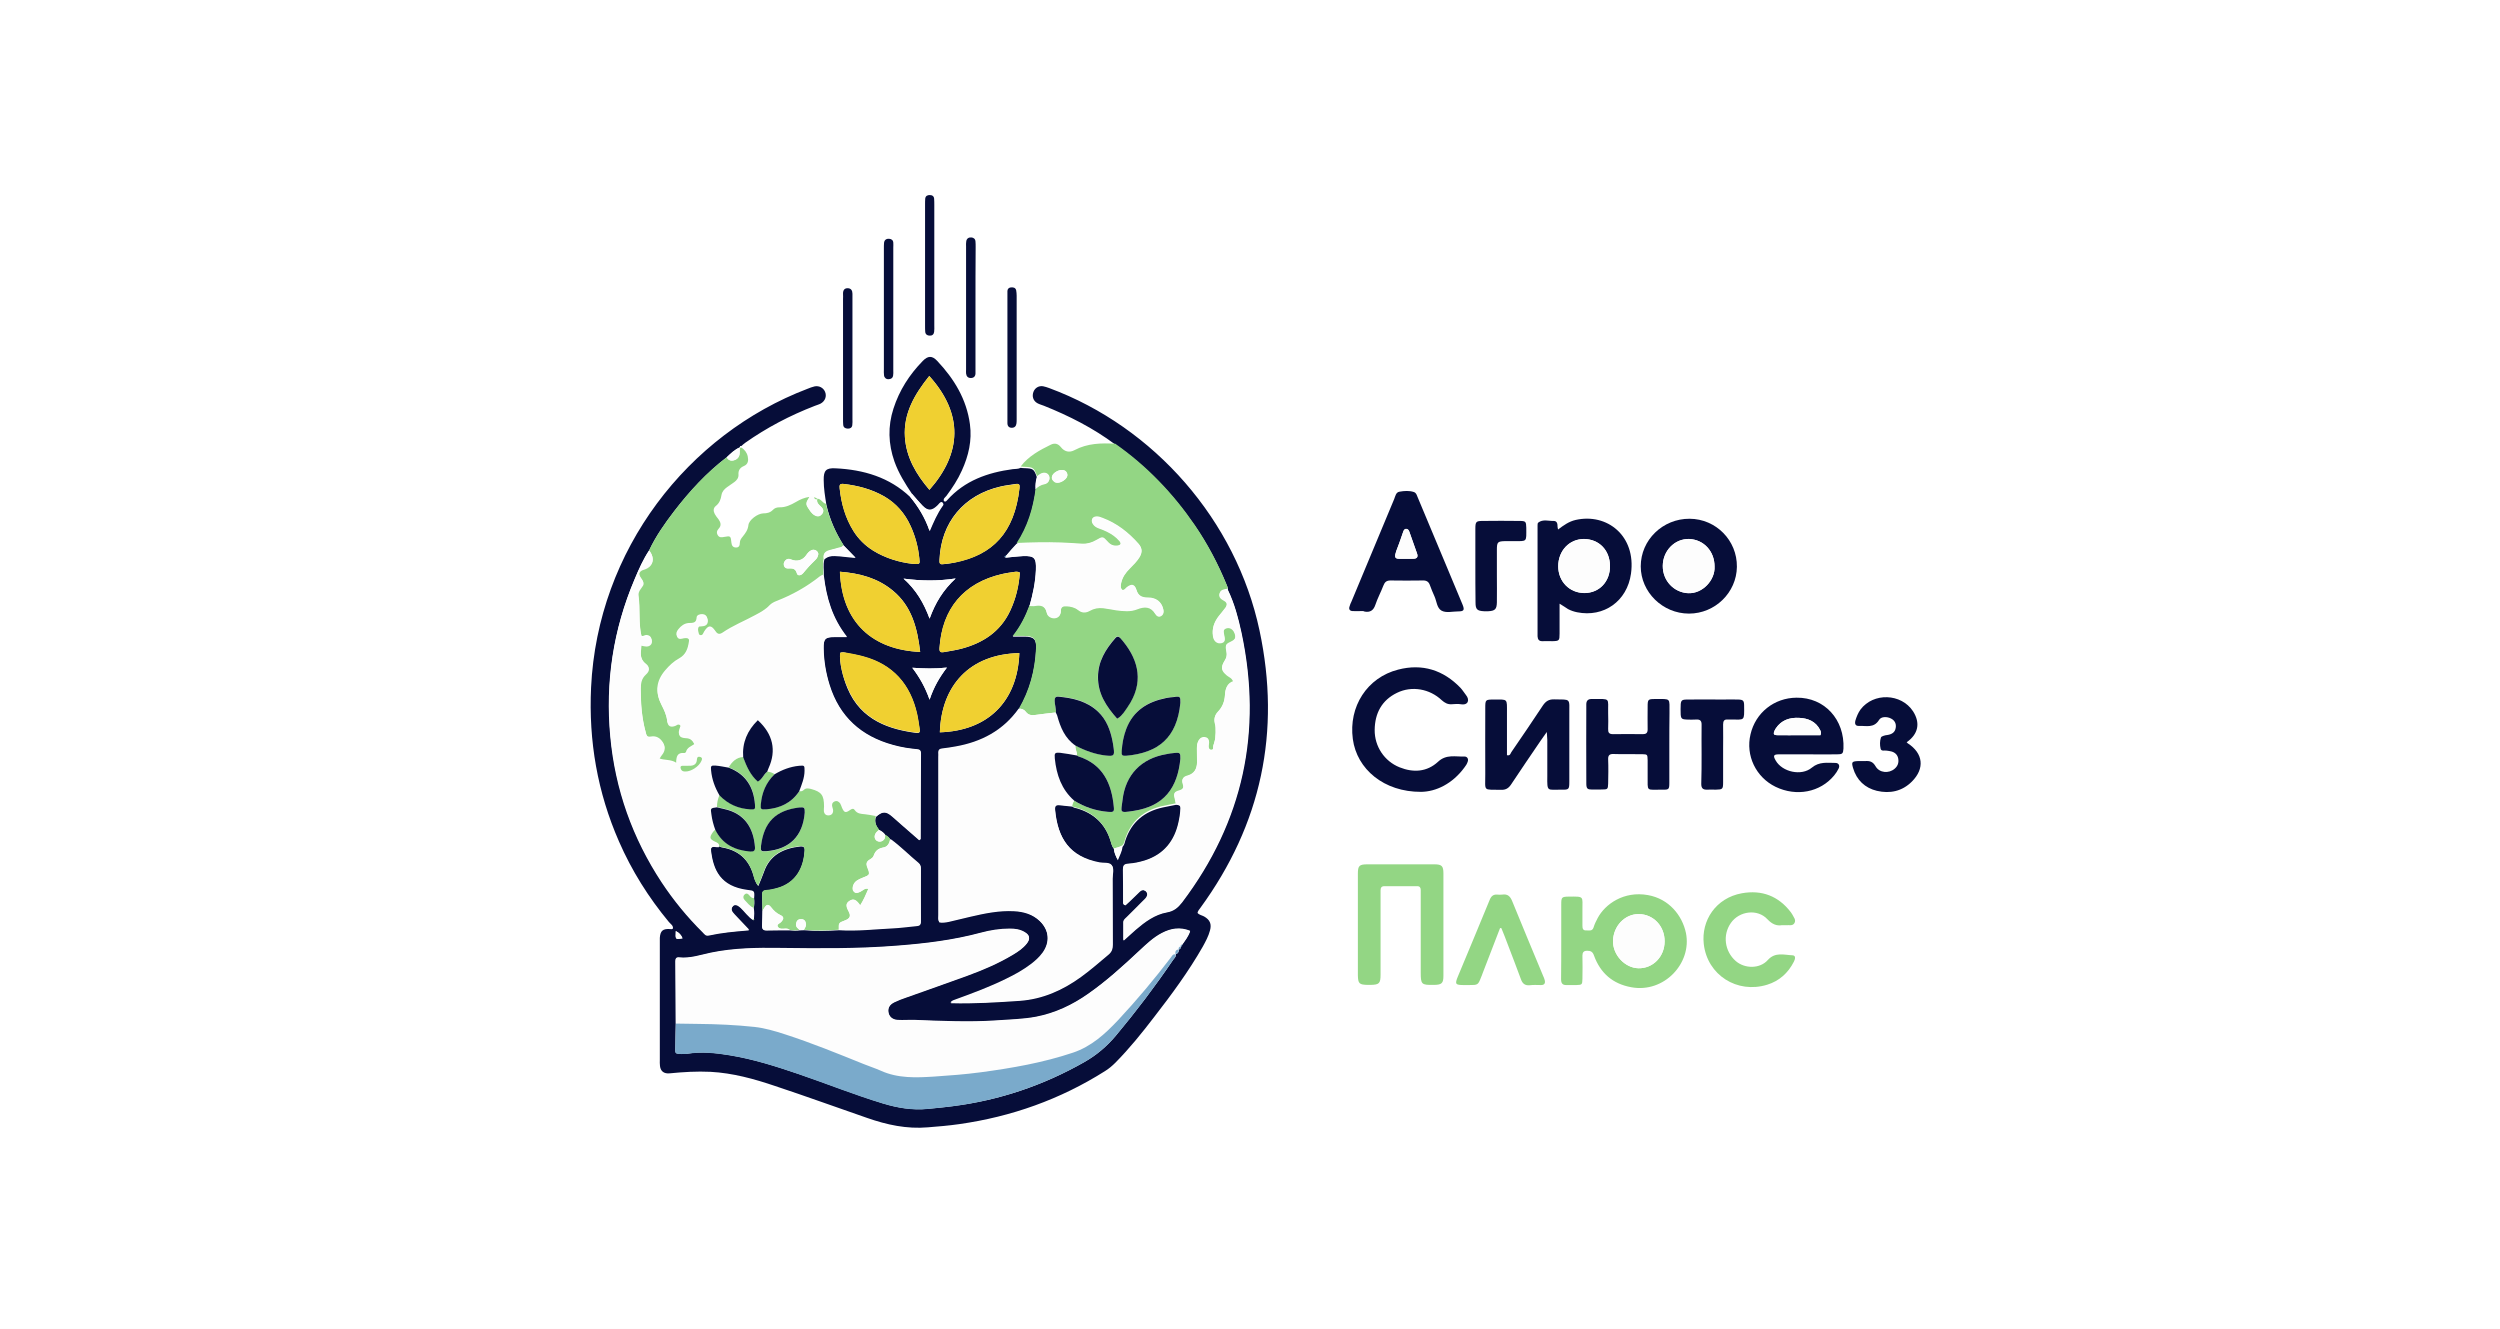 <svg width="301" height="160" viewBox="0 0 301 160" fill="none" xmlns="http://www.w3.org/2000/svg">
<rect x="0" y="0" width="301" height="160" fill="#808080" stroke="none"/>
<g clip-path="url(#clip0)">
<rect width="301" height="160" fill="white"/>
<rect y="1" width="301" height="160" fill="white"/>
<path d="M134.265 53.51C131.634 51.546 128.72 50.068 125.685 48.853C125.422 48.752 125.118 48.671 124.875 48.529C124.389 48.245 124.228 47.699 124.43 47.172C124.612 46.707 125.057 46.423 125.583 46.504C125.826 46.545 126.089 46.646 126.332 46.727C139.001 51.424 148.836 62.681 151.649 75.922C154.239 88.09 151.871 99.246 144.525 109.308C144.404 109.491 144.222 109.653 144.181 109.916C144.384 110.159 144.707 110.199 144.971 110.341C145.679 110.746 145.901 111.252 145.679 112.042C145.497 112.73 145.153 113.358 144.809 113.985C143.109 116.961 141.065 119.735 138.96 122.448C137.503 124.351 136.006 126.214 134.306 127.935C133.921 128.32 133.496 128.684 133.031 128.967C127.648 132.369 121.779 134.454 115.485 135.345C114.23 135.527 112.976 135.629 111.721 135.73C109.171 135.952 106.763 135.426 104.395 134.596C100.692 133.32 97.029 131.984 93.305 130.749C90.796 129.899 88.226 129.19 85.555 129.048C83.915 128.967 82.256 129.069 80.617 129.231C79.969 129.291 79.544 129.008 79.463 128.36C79.423 128.097 79.443 127.834 79.443 127.591C79.443 122.894 79.443 118.196 79.443 113.499C79.443 113.297 79.443 113.115 79.443 112.912C79.504 112.062 79.807 111.799 80.698 111.859C80.799 111.859 80.88 111.92 81.021 111.799C81.082 111.434 80.738 111.252 80.536 111.009C78.087 108.053 76.063 104.834 74.525 101.311C71.935 95.399 70.862 89.224 71.166 82.765C71.955 66.184 82.823 52.295 97.231 46.808C97.494 46.707 97.778 46.585 98.061 46.525C98.608 46.403 99.134 46.687 99.336 47.172C99.559 47.699 99.356 48.286 98.81 48.59C98.587 48.711 98.324 48.772 98.081 48.873C95.106 50.027 92.314 51.485 89.703 53.327C89.541 53.428 89.42 53.57 89.278 53.692C89.157 53.692 89.076 53.752 89.076 53.874H89.096C88.469 54.137 88.003 54.603 87.517 55.048C85.089 56.911 83.045 59.138 81.183 61.547C80.05 63.025 78.957 64.564 78.168 66.265C77.46 67.338 76.934 68.512 76.428 69.707C73.858 75.76 72.906 82.057 73.513 88.596C74.121 94.974 76.185 100.825 79.706 106.17C81.143 108.336 82.782 110.341 84.624 112.163C84.826 112.366 84.988 112.629 85.352 112.568C86.89 112.244 88.448 112.102 90.209 111.94C89.541 111.232 88.995 110.665 88.448 110.078C88.165 109.774 87.922 109.47 88.246 109.065C88.489 108.782 88.793 108.863 89.238 109.268C89.723 109.733 90.108 110.3 90.674 110.685C90.654 110.746 90.674 110.807 90.755 110.786C90.816 110.766 90.836 110.705 90.776 110.665C90.816 110.219 90.836 109.774 90.755 109.349C90.836 108.964 90.836 108.559 90.796 108.154C90.877 107.203 90.796 107.243 89.987 107.142C86.749 106.717 85.899 104.753 85.615 102.465C85.575 102.08 85.656 101.837 86.121 101.898C86.283 101.918 86.445 101.898 86.607 101.918C86.688 101.959 86.789 101.999 86.87 102.02C88.853 102.344 90.148 103.417 90.715 105.381C90.836 105.785 90.938 106.251 91.302 106.676C91.545 106.069 91.788 105.543 91.97 105.016C92.678 102.91 94.378 102.141 96.341 101.918C96.766 101.878 96.928 102.02 96.887 102.465C96.766 104.307 95.997 106.332 93.467 106.98C93.103 107.081 92.719 107.162 92.334 107.182C91.929 107.203 91.747 107.344 91.767 107.77C91.788 108.417 91.788 109.065 91.808 109.713C91.788 110.3 91.788 110.867 91.767 111.454C91.747 111.859 91.868 112.042 92.314 112.042C93.245 112.021 94.175 112.021 95.106 112.021C95.511 112.062 95.896 112.082 96.3 112.021C96.483 112.021 96.644 112.001 96.827 112.001C98.223 112.123 99.639 112.082 101.036 112.001C103.201 112.143 105.346 111.88 107.512 111.778C108.443 111.738 109.374 111.596 110.304 111.515C110.689 111.495 110.891 111.394 110.871 110.948C110.851 108.843 110.851 106.757 110.871 104.652C110.871 104.368 110.81 104.166 110.588 103.984C109.434 103.052 108.402 101.979 107.208 101.109C107.067 100.866 106.864 100.704 106.621 100.582C106.439 100.299 106.176 100.116 105.873 99.975C105.468 99.489 105.245 98.963 105.468 98.335C106.277 97.626 106.682 97.626 107.471 98.294C107.856 98.638 108.24 98.983 108.645 99.327C109.333 99.934 110.041 100.542 110.709 101.129C110.81 101.048 110.851 101.028 110.851 101.007C110.851 97.586 110.871 94.144 110.891 90.722C110.891 90.338 110.729 90.216 110.385 90.196C109.414 90.115 108.463 89.953 107.532 89.69C103.687 88.637 101.076 86.288 99.882 82.442C99.437 81.004 99.194 79.546 99.174 78.048C99.154 76.894 99.376 76.671 100.51 76.671C100.975 76.671 101.42 76.671 101.987 76.671C100.206 74.424 99.498 71.934 99.194 69.302C99.215 68.654 99.073 68.006 99.255 67.358C99.619 67.034 100.024 66.933 100.49 66.953C101.279 66.973 102.048 67.115 103.019 67.176C102.452 66.589 102.028 66.143 101.603 65.718C100.631 64.2 99.903 62.56 99.498 60.778C99.336 59.786 99.174 58.794 99.174 57.802C99.154 56.648 99.457 56.324 100.591 56.385C103.97 56.547 107.087 57.458 109.596 59.847C110.588 61.041 111.397 62.357 111.944 63.957C112.429 62.823 112.854 61.831 113.502 60.92C113.583 60.818 113.644 60.697 113.522 60.575C113.34 60.413 113.239 60.575 113.117 60.677C113.016 60.758 112.935 60.859 112.854 60.96C112.207 61.568 111.721 61.588 111.114 60.94C110.669 60.474 110.264 59.968 109.819 59.482C108.989 58.247 108.2 56.992 107.694 55.575C106.945 53.449 106.884 51.323 107.572 49.197C108.281 46.99 109.495 45.107 111.094 43.467C111.721 42.819 112.227 42.799 112.834 43.447C114.878 45.614 116.376 48.063 116.78 51.08C117.043 53.044 116.618 54.866 115.809 56.648C115.323 57.741 114.655 58.753 113.947 59.705C113.805 59.887 113.542 60.029 113.644 60.333C113.866 60.474 113.947 60.312 114.048 60.211C116.153 57.862 118.925 56.891 121.941 56.486C122.265 56.445 122.588 56.486 122.892 56.324C123.013 56.344 123.135 56.364 123.276 56.364C124.41 56.405 124.491 56.445 124.855 57.498C124.713 57.984 124.673 58.47 124.713 58.956C124.41 61.304 123.742 63.511 122.426 65.516C121.981 66.001 121.556 66.467 121.111 66.953C121.01 66.973 120.949 67.014 120.99 67.115C121.01 67.135 121.091 67.135 121.152 67.135C121.819 67.075 122.487 66.993 123.155 66.953C124.572 66.892 124.794 67.176 124.734 68.633C124.673 70.112 124.369 71.549 123.964 72.966C123.479 74.262 122.872 75.477 121.941 76.651C122.528 76.651 122.953 76.651 123.357 76.651C124.511 76.651 124.814 76.995 124.754 78.19C124.632 80.761 123.985 83.17 122.69 85.397C120.828 88.029 118.197 89.406 115.08 89.953C114.534 90.054 113.988 90.115 113.441 90.196C113.138 90.236 112.976 90.378 113.016 90.702C113.036 90.864 113.016 91.026 113.016 91.188C113.016 97.525 113.016 103.882 113.016 110.219C113.016 110.503 112.935 110.807 113.117 111.07C113.502 111.13 113.886 111.07 114.271 110.989C115.121 110.786 115.971 110.584 116.821 110.381C118.561 109.976 120.302 109.612 122.103 109.713C123.256 109.774 124.329 110.078 125.199 110.908C126.352 112.021 126.474 113.459 125.563 114.775C125.179 115.301 124.713 115.747 124.187 116.131C123.256 116.84 122.244 117.407 121.192 117.913C119.209 118.885 117.165 119.654 115.101 120.403C114.878 120.484 114.635 120.525 114.473 120.788C117.286 120.869 120.039 120.687 122.771 120.505C125.543 120.302 127.951 119.229 130.157 117.63C131.311 116.799 132.383 115.848 133.476 114.937C133.86 114.613 133.982 114.269 133.982 113.763C133.962 111.11 133.982 108.458 133.962 105.806C133.962 105.259 134.184 104.591 133.86 104.206C133.557 103.862 132.889 104.004 132.403 103.903C128.821 103.214 127.364 101.007 127.041 97.505C127 97.1 127.121 96.897 127.587 96.958C128.093 97.019 128.619 97.059 129.125 97.12C129.267 97.262 129.469 97.282 129.651 97.323C131.675 97.91 133.051 99.165 133.699 101.19C133.82 101.554 133.881 101.939 134.144 102.242C134.144 102.688 134.346 103.052 134.589 103.579C134.852 102.931 135.095 102.485 135.156 101.959C135.378 101.736 135.419 101.433 135.5 101.169C136.228 98.983 137.766 97.707 139.992 97.221C140.518 97.1 141.065 97.019 141.611 96.897C141.895 96.938 142.178 96.938 142.178 97.363C142.158 97.91 142.077 98.456 141.955 99.003C141.47 101.291 140.174 102.91 137.888 103.639C137.24 103.842 136.572 104.004 135.884 104.024C135.338 104.044 135.257 104.287 135.257 104.753C135.277 106.008 135.257 107.284 135.277 108.539C135.277 108.721 135.196 108.944 135.52 109.005C135.682 108.863 135.844 108.701 136.006 108.559C136.431 108.154 136.835 107.749 137.26 107.344C137.483 107.142 137.726 107.122 137.969 107.304C138.232 107.527 138.232 107.81 138.049 108.094C137.948 108.256 137.786 108.377 137.645 108.519C136.997 109.167 136.35 109.794 135.722 110.442C135.54 110.624 135.297 110.766 135.297 111.07C135.297 111.738 135.297 112.386 135.297 113.256C135.884 112.73 136.309 112.345 136.734 111.961C137.847 111.009 139.041 110.118 140.498 109.855C141.348 109.713 141.854 109.268 142.34 108.64C149.686 98.922 152.013 88.07 149.483 76.185C149.099 74.424 148.633 72.662 147.844 71.023C147.864 70.82 147.784 70.658 147.703 70.476C146.67 67.965 145.416 65.576 143.878 63.329C141.206 59.442 138.049 56.162 134.265 53.51ZM142.158 113.965C142.299 113.945 142.34 113.864 142.32 113.722C142.664 113.196 143.089 112.689 143.291 112.062C142.077 111.576 140.984 111.758 139.891 112.325C138.839 112.872 138.009 113.682 137.159 114.471C135.196 116.314 133.213 118.115 131.007 119.654C129.105 120.99 127.041 121.962 124.754 122.408C123.155 122.711 121.536 122.732 119.917 122.853C116.659 123.076 113.381 122.914 110.122 122.792C109.434 122.772 108.766 122.833 108.078 122.792C107.451 122.752 107.067 122.408 106.965 121.881C106.864 121.355 107.087 120.93 107.674 120.626C108.099 120.403 108.564 120.241 109.03 120.079C111.519 119.188 114.028 118.318 116.517 117.407C118.399 116.718 120.241 115.929 121.961 114.896C122.568 114.532 123.175 114.127 123.62 113.56C124.066 112.993 123.985 112.568 123.357 112.204C122.811 111.88 122.204 111.799 121.577 111.799C120.403 111.799 119.249 111.981 118.116 112.285C114.757 113.196 111.337 113.601 107.876 113.864C103.222 114.228 98.567 114.188 93.912 114.127C91.12 114.086 88.347 114.127 85.595 114.694C84.34 114.957 83.106 115.402 81.77 115.261C81.446 115.22 81.305 115.382 81.325 115.706C81.345 118.196 81.365 120.687 81.365 123.177C81.345 124.027 81.325 124.857 81.325 125.708C81.345 126.902 81.042 126.902 82.539 126.882C82.6 126.882 82.661 126.882 82.742 126.862C84.462 126.578 86.162 126.761 87.862 127.044C90.715 127.51 93.447 128.38 96.179 129.312C99.579 130.466 102.898 131.802 106.338 132.855C108.078 133.381 109.859 133.685 111.701 133.503C112.692 133.401 113.704 133.32 114.696 133.179C120.342 132.47 125.644 130.668 130.582 127.854C132.039 127.024 133.274 125.971 134.346 124.696C136.795 121.76 139.102 118.723 141.247 115.564C141.389 115.362 141.631 115.2 141.55 114.896C141.834 114.795 141.955 114.613 141.935 114.309C142.117 114.289 142.178 114.147 142.158 113.965L142.117 113.924L142.158 113.965ZM122.791 68.937C122.528 68.796 122.325 68.836 122.143 68.856C121.637 68.937 121.111 68.998 120.625 69.119C116.032 70.192 113.441 73.29 113.117 78.007C113.077 78.493 113.259 78.574 113.644 78.514C114.332 78.392 115.04 78.291 115.728 78.109C118.339 77.42 120.443 76.064 121.637 73.513C122.305 72.075 122.669 70.557 122.791 68.937ZM113.158 88.171C118.865 87.989 122.507 84.547 122.73 78.635C116.699 78.757 113.34 82.583 113.158 88.171ZM110.79 78.493C110.446 75.618 109.778 72.987 107.492 71.103C105.65 69.585 103.464 69.018 101.137 68.836C101.36 74.991 105.104 78.23 110.79 78.493ZM101.137 78.615C101.076 79.83 101.441 81.429 102.028 82.846C103.667 86.815 107.249 87.847 110.365 88.252C110.649 88.293 110.79 88.151 110.729 87.868C110.628 87.24 110.547 86.592 110.406 85.964C109.596 82.401 107.532 80.032 103.95 79.06C103.302 78.878 102.635 78.757 101.967 78.635C101.704 78.554 101.42 78.473 101.137 78.615ZM113.563 67.925C114.008 67.905 114.494 67.824 114.959 67.722C119.492 66.811 122.143 64.179 122.75 58.753C122.791 58.369 122.71 58.207 122.305 58.267C121.698 58.369 121.091 58.429 120.484 58.571C116.052 59.583 113.3 62.883 113.117 67.378C113.117 67.702 113.077 68.006 113.563 67.925ZM109.859 67.884C110.77 67.945 110.77 67.945 110.689 67.237C110.547 65.88 110.203 64.564 109.637 63.329C108.949 61.81 107.896 60.616 106.459 59.766C104.942 58.895 103.302 58.47 101.582 58.267C101.076 58.207 101.056 58.429 101.097 58.814C101.299 60.636 101.785 62.357 102.756 63.936C103.363 64.908 104.173 65.698 105.144 66.305C106.662 67.237 108.321 67.702 109.859 67.884ZM111.883 45.269C110.122 47.476 108.766 49.764 108.949 52.619C109.11 55.089 110.304 57.113 111.903 58.976C115.809 54.562 116.011 49.845 111.883 45.269ZM108.787 69.666C110.325 71.043 111.235 72.622 111.923 74.485C112.591 72.602 113.542 71.043 115.06 69.646C112.875 69.99 110.952 69.95 108.787 69.666ZM111.923 84.243C112.409 82.745 113.097 81.571 114.008 80.376C112.531 80.538 111.256 80.498 109.839 80.397C110.729 81.571 111.397 82.745 111.923 84.243ZM81.365 112.102C81.325 113.135 81.325 113.135 82.175 112.973C82.013 112.568 81.75 112.285 81.365 112.102Z" fill="#060D39"/>
<path d="M134.103 102.161C133.84 101.858 133.78 101.473 133.658 101.109C133.011 99.084 131.614 97.829 129.611 97.242C129.429 97.181 129.226 97.181 129.085 97.039C129.105 96.796 129.206 96.594 129.327 96.391C130.582 97.181 131.958 97.626 133.415 97.748C134.063 97.808 134.144 97.748 134.103 97.161C133.84 94.326 132.788 92.018 129.833 91.067C129.773 91.046 129.712 91.006 129.671 90.965C129.712 90.54 129.429 90.176 129.489 89.751C130.643 90.358 131.837 90.803 133.152 90.945C134.103 91.046 134.205 90.965 134.083 90.054C134.043 89.771 134.002 89.467 133.941 89.184C133.678 87.868 133.193 86.633 132.221 85.681C130.886 84.385 129.206 84.021 127.425 83.859C127.081 83.818 127 84.041 126.98 84.345C126.98 84.831 127.182 85.296 127.122 85.782C126.292 85.883 125.462 85.965 124.632 86.086C124.187 86.147 123.803 86.086 123.519 85.701C123.317 85.418 123.013 85.317 122.669 85.317C123.965 83.09 124.612 80.68 124.734 78.109C124.794 76.914 124.491 76.57 123.337 76.57C122.912 76.57 122.508 76.57 121.921 76.57C122.852 75.416 123.459 74.181 123.944 72.885C124.167 72.885 124.41 72.926 124.612 72.885C125.32 72.764 125.847 72.865 126.029 73.715C126.13 74.141 126.555 74.404 127 74.363C127.486 74.303 127.729 73.938 127.729 73.472C127.729 72.946 128.073 72.906 128.437 72.926C128.923 72.946 129.408 73.068 129.793 73.371C130.258 73.736 130.704 73.776 131.209 73.472C131.695 73.209 132.242 73.088 132.808 73.148C133.355 73.209 133.881 73.331 134.427 73.412C135.257 73.513 136.107 73.635 136.916 73.29C137.786 72.946 138.535 72.926 139.102 73.857C139.244 74.1 139.507 74.323 139.83 74.08C140.094 73.898 140.134 73.614 140.053 73.311C139.851 72.46 139.223 71.934 138.211 71.934C137.523 71.934 137.058 71.752 136.835 71.023C136.613 70.314 136.248 70.253 135.682 70.678C135.5 70.8 135.419 71.063 135.135 71.023C134.852 70.76 134.913 70.436 134.994 70.112C135.156 69.423 135.54 68.877 136.026 68.391C136.451 67.966 136.896 67.54 137.22 66.994C137.544 66.447 137.503 65.961 137.098 65.475C135.884 64.098 134.468 62.985 132.727 62.337C132.484 62.236 132.242 62.155 131.978 62.175C131.513 62.215 131.331 62.6 131.574 63.005C131.736 63.268 131.978 63.43 132.262 63.532C132.586 63.653 132.93 63.795 133.253 63.937C133.84 64.22 134.387 64.584 134.791 65.091C135.054 65.415 134.953 65.617 134.549 65.678C134.063 65.738 133.678 65.576 133.355 65.192C132.788 64.564 132.768 64.564 131.999 65.01C131.452 65.334 130.865 65.495 130.238 65.455C129.408 65.415 128.558 65.334 127.729 65.313C125.948 65.252 124.187 65.293 122.406 65.374C123.722 63.37 124.39 61.163 124.693 58.814C124.997 58.531 125.3 58.288 125.766 58.227C126.251 58.146 126.474 57.66 126.312 57.275C126.15 56.931 125.745 56.81 125.32 57.012C125.159 57.093 124.997 57.235 124.855 57.336C124.491 56.283 124.41 56.243 123.277 56.202C123.155 56.202 123.034 56.162 122.892 56.162C123.843 54.907 125.179 54.198 126.535 53.53C127.02 53.307 127.405 53.429 127.729 53.834C128.174 54.401 128.761 54.522 129.368 54.198C130.926 53.368 132.586 53.327 134.285 53.429C138.07 56.081 141.227 59.381 143.837 63.187C145.375 65.435 146.63 67.824 147.662 70.334C147.743 70.516 147.824 70.678 147.804 70.881C147.419 70.942 146.994 70.962 146.853 71.407C146.731 71.832 147.055 72.055 147.379 72.237C147.804 72.46 147.784 72.784 147.561 73.128C147.318 73.472 147.035 73.776 146.772 74.12C146.205 74.829 145.902 75.639 146.063 76.55C146.165 77.157 146.59 77.441 147.075 77.34C147.48 77.258 147.541 77.076 147.379 76.347C147.298 76.003 147.257 75.679 147.682 75.558C148.087 75.436 148.472 75.679 148.654 76.145C148.856 76.651 148.755 76.955 148.33 77.178C147.541 77.562 147.521 77.562 147.682 78.413C147.763 78.838 147.682 79.162 147.46 79.506C146.974 80.296 147.035 80.64 147.723 81.227C147.986 81.45 148.37 81.531 148.492 81.996C147.743 82.259 147.541 82.907 147.5 83.596C147.46 84.406 147.197 85.094 146.63 85.681C146.246 86.086 146.144 86.592 146.306 87.118C146.428 87.544 146.387 88.799 146.246 89.224C146.185 89.386 146.165 89.548 146.104 89.69C146.023 89.892 146.185 90.297 145.8 90.257C145.517 90.216 145.497 89.892 145.537 89.609C145.558 89.548 145.578 89.487 145.578 89.427C145.578 89.123 145.497 88.839 145.153 88.758C144.809 88.677 144.525 88.799 144.323 89.123C144.161 89.406 144.1 89.73 144.121 90.054C144.141 90.601 144.161 91.147 144.141 91.694C144.141 92.524 143.797 93.152 142.947 93.375C142.421 93.516 142.279 93.82 142.421 94.306C142.562 94.751 142.481 95.015 141.976 95.156C141.348 95.338 141.308 95.48 141.47 96.148C141.51 96.331 141.551 96.513 141.591 96.715C141.045 96.817 140.518 96.918 139.972 97.039C137.746 97.545 136.208 98.801 135.479 100.987C135.399 101.25 135.358 101.554 135.135 101.777C134.771 101.979 134.447 102.081 134.103 102.161ZM142.117 91.37C142.137 90.641 142.097 90.581 141.368 90.662C141.045 90.702 140.721 90.763 140.417 90.803C137.422 91.309 135.5 93.294 135.156 96.31C134.974 97.849 134.71 97.91 136.512 97.626C140.174 97.059 141.773 94.832 142.117 91.37ZM134.508 86.531C134.893 86.309 135.095 86.045 135.277 85.782C135.56 85.398 135.844 84.993 136.087 84.567C137.746 81.713 136.896 79.101 134.893 76.833C134.69 76.59 134.488 76.53 134.265 76.813C133.091 78.17 132.201 79.648 132.181 81.49C132.181 83.515 133.193 85.053 134.508 86.531ZM142.117 84.628C142.158 83.879 142.097 83.839 141.389 83.899C141.065 83.94 140.741 83.96 140.438 84.021C138.211 84.446 136.471 85.519 135.621 87.746C135.297 88.597 135.115 89.487 135.075 90.378C135.034 90.925 135.115 91.026 135.662 90.965C139.405 90.641 141.692 88.86 142.117 84.628ZM127.87 56.587C127.425 56.567 126.818 56.931 126.697 57.275C126.575 57.599 126.737 57.842 126.98 58.004C127.283 58.207 127.81 58.085 128.214 57.721C128.255 57.68 128.316 57.64 128.356 57.579C128.518 57.397 128.579 57.174 128.477 56.952C128.376 56.709 128.154 56.587 127.87 56.587Z" fill="#93D684"/>
<path d="M78.148 66.265C78.957 64.564 80.03 63.026 81.163 61.548C83.005 59.138 85.069 56.891 87.497 55.048C87.7 55.453 88.064 55.534 88.448 55.393C88.833 55.251 89.035 54.947 89.056 54.522C89.056 54.299 89.056 54.077 89.076 53.854C89.076 53.854 89.056 53.854 89.056 53.874C89.116 53.874 89.197 53.874 89.258 53.874C89.642 54.138 89.926 54.482 90.027 54.947C90.128 55.433 90.088 55.879 89.582 56.101C89.096 56.304 88.873 56.628 88.914 57.154C88.934 57.539 88.712 57.822 88.408 58.045C88.125 58.248 87.821 58.45 87.538 58.652C87.214 58.895 86.951 59.158 86.87 59.584C86.789 60.11 86.627 60.576 86.182 60.92C85.858 61.183 85.878 61.548 86.061 61.892C86.182 62.114 86.344 62.317 86.506 62.519C86.769 62.884 86.89 63.269 86.526 63.653C86.303 63.896 86.243 64.159 86.425 64.443C86.607 64.746 86.89 64.706 87.194 64.645C87.963 64.504 87.983 64.524 88.064 65.354C88.104 65.698 88.246 65.901 88.59 65.921C88.975 65.941 89.076 65.678 89.076 65.354C89.076 65.03 89.258 64.807 89.44 64.585C89.764 64.18 90.047 63.795 90.108 63.228C90.169 62.6 91.221 61.831 91.889 61.811C92.334 61.811 92.719 61.73 93.042 61.406C93.245 61.183 93.508 61.082 93.832 61.082C94.58 61.102 95.208 60.798 95.835 60.434C96.341 60.13 96.867 59.908 97.454 59.827C97.252 60.211 96.887 60.535 97.231 61.041C97.474 61.426 97.697 61.811 98.102 62.033C98.446 62.216 98.729 62.155 98.951 61.871C99.215 61.568 99.154 61.284 98.871 61.021C98.587 60.758 98.263 60.515 98.385 60.049C98.871 60.029 99.012 60.576 99.437 60.657C99.842 62.438 100.57 64.058 101.542 65.597C101.441 65.84 101.238 65.88 101.016 65.921C100.611 66.022 100.226 66.144 99.822 66.245C99.336 66.386 99.073 66.69 99.174 67.237C98.992 67.885 99.154 68.533 99.113 69.18C98.972 69.241 98.81 69.302 98.688 69.403C97.11 70.658 95.37 71.63 93.487 72.359C93.184 72.481 92.901 72.622 92.658 72.865C92.172 73.392 91.525 73.736 90.917 74.06C89.622 74.768 88.226 75.315 86.991 76.165C86.647 76.388 86.404 76.388 86.121 75.963C85.615 75.214 85.271 75.254 84.786 76.024C84.664 76.206 84.624 76.51 84.34 76.469C84.097 76.429 84.057 76.145 84.037 75.922C84.017 75.7 83.936 75.477 84.138 75.275C84.34 75.254 84.583 75.275 84.786 75.194C85.17 75.072 85.251 74.768 85.15 74.404C85.089 74.121 84.867 73.959 84.583 73.938C84.28 73.918 83.895 74.04 83.875 74.323C83.855 75.052 83.389 74.991 82.903 75.011C82.398 75.052 81.993 75.356 81.689 75.74C81.507 75.963 81.345 76.246 81.507 76.55C81.689 76.894 81.993 76.753 82.276 76.692C82.823 76.591 83.025 76.753 82.944 77.259C82.823 78.089 82.58 78.818 81.77 79.263C81.102 79.627 80.576 80.134 80.091 80.701C79.018 81.956 78.856 83.272 79.605 84.73C79.929 85.357 80.232 85.985 80.313 86.714C80.374 87.301 80.718 87.443 81.264 87.24C81.345 87.2 81.426 87.139 81.527 87.098C81.649 87.058 81.77 87.078 81.871 87.179C81.993 87.281 81.952 87.402 81.892 87.524C81.568 88.354 81.689 88.657 82.559 88.718C83.187 88.759 83.369 89.103 83.632 89.569C83.227 89.852 82.721 89.994 82.6 90.52C82.58 90.581 82.458 90.682 82.377 90.662C81.548 90.581 81.406 91.107 81.426 91.836C80.758 91.391 80.01 91.573 79.322 91.289C79.423 91.107 79.463 91.006 79.544 90.905C79.908 90.459 80.192 89.994 79.828 89.406C79.504 88.86 78.998 88.556 78.37 88.678C77.905 88.759 77.824 88.536 77.743 88.171C77.257 86.41 77.116 84.608 77.116 82.806C77.116 82.138 77.176 81.571 77.723 81.065C78.209 80.62 78.209 80.255 77.763 79.911C76.934 79.263 77.116 78.453 77.197 77.583C77.419 77.623 77.601 77.684 77.784 77.684C78.209 77.684 78.512 77.4 78.451 77.036C78.411 76.672 78.209 76.469 77.804 76.449C77.601 76.449 77.399 76.672 77.217 76.53C76.812 74.849 77.096 73.189 76.832 71.549C76.792 71.266 76.934 70.982 77.116 70.739C77.561 70.132 77.561 70.132 77.116 69.484C76.772 68.978 76.893 68.614 77.5 68.431C78.654 68.269 78.917 67.217 78.148 66.265ZM98.526 66.71C98.506 66.346 98.081 66.083 97.737 66.225C97.434 66.346 97.231 66.589 97.049 66.872C96.624 67.46 95.936 67.642 95.268 67.358C95.046 67.257 94.823 67.237 94.641 67.399C94.439 67.581 94.317 67.804 94.398 68.087C94.479 68.33 94.681 68.452 94.924 68.431C95.41 68.411 95.794 68.431 95.956 69.019C96.037 69.342 96.442 69.322 96.725 68.978C97.171 68.431 97.656 67.905 98.162 67.419C98.365 67.257 98.486 66.994 98.526 66.71Z" fill="#93D684"/>
<path d="M187.974 113.256C187.974 111.799 187.974 110.341 187.974 108.883C187.974 108.033 188.035 107.972 188.824 107.952C190.828 107.932 190.504 107.891 190.524 109.592C190.524 110.199 190.524 110.827 190.524 111.434C190.524 111.758 190.565 112.042 190.969 112.021C191.293 112.001 191.698 112.163 191.86 111.677C191.981 111.272 192.163 110.908 192.366 110.523C193.256 108.863 195.503 107.243 198.417 107.77C200.926 108.215 202.545 110.199 202.99 112.345C203.719 115.969 200.359 119.593 196.413 118.865C194.167 118.46 192.69 117.164 191.921 115.058C191.759 114.593 191.536 114.471 191.091 114.471C190.666 114.471 190.524 114.674 190.524 115.058C190.544 115.99 190.544 116.941 190.524 117.872C190.504 118.541 190.484 118.581 189.796 118.601C189.411 118.622 189.027 118.581 188.622 118.601C188.116 118.622 187.954 118.379 187.954 117.893C187.974 116.354 187.974 114.815 187.974 113.256ZM200.42 113.337C200.42 111.495 199.064 110.057 197.304 110.057C195.644 110.037 194.248 111.495 194.207 113.277C194.167 114.957 195.624 116.536 197.263 116.577C199.024 116.617 200.42 115.18 200.42 113.337Z" fill="#93D684"/>
<path d="M187.772 72.683C187.772 73.979 187.772 75.133 187.772 76.287C187.772 77.137 187.731 77.178 186.902 77.198C186.517 77.198 186.133 77.178 185.728 77.198C185.303 77.218 185.141 76.995 185.121 76.611C185.121 76.408 185.121 76.226 185.121 76.024C185.121 71.974 185.121 67.925 185.121 63.876C185.121 63.673 185.121 63.491 185.121 63.289C185.121 63.167 185.121 62.985 185.202 62.924C185.768 62.479 186.436 62.742 187.064 62.722C187.489 62.722 187.529 63.086 187.529 63.43C187.529 63.511 187.57 63.613 187.59 63.754C188.258 63.248 188.905 62.783 189.715 62.6C193.479 61.75 197 64.504 196.373 69.059C195.907 72.4 193.094 74.363 189.877 73.716C189.492 73.635 189.128 73.513 188.784 73.331C188.541 73.169 188.237 72.966 187.772 72.683ZM193.843 68.128C193.823 66.245 192.528 64.908 190.706 64.908C188.946 64.908 187.61 66.326 187.61 68.188C187.61 70.01 188.966 71.407 190.767 71.407C192.568 71.407 193.863 70.01 193.843 68.128Z" fill="#060D39"/>
<path d="M163.488 111.293C163.488 109.248 163.488 107.203 163.488 105.178C163.488 104.227 163.67 104.065 164.641 104.065C167.333 104.065 170.024 104.065 172.696 104.065C173.586 104.065 173.788 104.267 173.788 105.158C173.788 109.268 173.788 113.378 173.788 117.488C173.788 118.379 173.586 118.561 172.696 118.582C172.655 118.582 172.635 118.582 172.594 118.582C171.137 118.602 171.056 118.521 171.056 117.063C171.056 113.986 171.056 110.908 171.056 107.831C171.056 107.608 171.056 107.385 171.056 107.142C171.056 106.879 170.935 106.697 170.652 106.697C169.316 106.697 168.001 106.697 166.665 106.697C166.321 106.697 166.22 106.899 166.22 107.203C166.22 107.426 166.22 107.649 166.22 107.891C166.22 111.03 166.22 114.168 166.22 117.326C166.22 118.42 166.058 118.561 164.985 118.582C164.884 118.582 164.783 118.582 164.702 118.582C163.65 118.561 163.508 118.44 163.488 117.407C163.488 116.496 163.488 115.585 163.488 114.694C163.488 113.56 163.488 112.427 163.488 111.293Z" fill="#93D684"/>
<path d="M171.097 95.339C166.624 95.359 163.366 92.606 162.88 88.981C162.354 85.074 164.601 81.571 168.344 80.62C171.238 79.871 173.768 80.66 175.852 82.826C176.095 83.09 176.277 83.393 176.5 83.677C176.986 84.264 176.783 84.952 175.873 84.79C175.529 84.73 175.164 84.77 174.8 84.79C174.314 84.831 173.95 84.628 173.586 84.305C172.129 82.928 169.984 82.543 168.203 83.414C166.361 84.305 165.532 85.884 165.511 87.888C165.491 89.872 166.685 91.654 168.506 92.383C170.166 93.051 171.805 92.95 173.141 91.715C174.132 90.783 175.245 91.127 176.338 91.087C176.662 91.087 176.844 91.391 176.702 91.735C176.621 91.978 176.48 92.201 176.318 92.403C174.881 94.367 172.898 95.319 171.097 95.339Z" fill="#060D39"/>
<path d="M163.913 73.574C163.548 73.574 163.204 73.594 162.84 73.574C162.516 73.553 162.375 73.351 162.476 73.047C162.537 72.825 162.617 72.622 162.719 72.42C164.439 68.31 166.139 64.2 167.859 60.09C168.001 59.745 168.061 59.26 168.506 59.199C169.073 59.098 169.68 59.057 170.227 59.239C170.55 59.341 170.611 59.725 170.753 60.029C171.906 62.762 173.06 65.516 174.193 68.249C174.82 69.767 175.468 71.286 176.095 72.804C176.358 73.452 176.257 73.614 175.549 73.614C174.881 73.614 174.112 73.837 173.545 73.513C172.999 73.189 172.979 72.399 172.716 71.812C172.513 71.367 172.331 70.921 172.169 70.476C172.028 70.051 171.765 69.869 171.299 69.889C170.004 69.909 168.709 69.909 167.414 69.889C166.948 69.889 166.726 70.071 166.564 70.496C166.26 71.286 165.855 72.035 165.592 72.825C165.37 73.493 164.965 73.756 164.297 73.635C164.155 73.553 164.034 73.574 163.913 73.574ZM169.316 67.277C169.599 67.277 169.903 67.277 170.186 67.277C170.631 67.277 170.753 67.034 170.611 66.65C170.308 65.779 169.984 64.888 169.68 64.017C169.619 63.855 169.518 63.714 169.356 63.694C169.134 63.653 169.012 63.835 168.952 64.017C168.729 64.625 168.547 65.232 168.304 65.84C167.656 67.48 167.98 67.277 169.316 67.277Z" fill="#060D39"/>
<path d="M217.682 90.823C216.509 90.823 215.355 90.823 214.181 90.823C213.534 90.823 213.453 90.985 213.797 91.573C214.586 92.949 216.893 93.476 218.148 92.423C219.058 91.674 220.01 91.856 220.981 91.856C221.386 91.856 221.548 92.18 221.365 92.544C221.224 92.828 221.042 93.111 220.839 93.354C219.16 95.399 216.286 95.946 213.777 94.731C211.409 93.577 210.154 90.965 210.761 88.414C211.368 85.802 213.615 84.021 216.306 84.001C219.666 83.96 222.114 86.632 221.952 90.135C221.912 90.743 221.831 90.823 221.163 90.823C220.01 90.844 218.836 90.823 217.682 90.823ZM219.18 88.515C219.301 88.232 219.22 88.05 219.139 87.888C218.613 86.835 217.662 86.471 216.59 86.43C215.476 86.389 214.485 86.693 213.817 87.685C213.756 87.766 213.716 87.847 213.675 87.928C213.473 88.374 213.534 88.515 214.019 88.515C214.95 88.536 215.901 88.515 216.832 88.515C217.622 88.515 218.411 88.515 219.18 88.515Z" fill="#060D39"/>
<path d="M186.234 88.131C185.91 88.597 185.708 88.88 185.505 89.164C184.311 90.925 183.097 92.686 181.923 94.468C181.62 94.914 181.276 95.116 180.729 95.096C178.524 95.035 178.827 95.379 178.827 93.193C178.807 90.54 178.827 87.888 178.827 85.236C178.827 84.244 178.847 84.224 179.879 84.224C181.559 84.224 181.438 84.082 181.438 85.803C181.438 87.524 181.438 89.224 181.438 90.925C181.822 91.026 181.863 90.723 181.964 90.561C183.239 88.698 184.514 86.835 185.768 84.932C186.112 84.426 186.497 84.183 187.124 84.203C189.168 84.244 188.946 84.021 188.946 86.025C188.946 88.718 188.946 91.391 188.946 94.084C188.946 95.055 188.905 95.096 187.974 95.076C186.274 95.055 186.274 95.4 186.295 93.436C186.295 91.978 186.295 90.52 186.295 89.062C186.274 88.82 186.254 88.597 186.234 88.131Z" fill="#060D39"/>
<path d="M203.435 62.458C206.613 62.478 209.162 65.07 209.122 68.249C209.082 71.346 206.491 73.877 203.354 73.877C200.177 73.877 197.546 71.285 197.546 68.188C197.546 65.009 200.197 62.438 203.435 62.458ZM206.43 68.228C206.451 66.386 205.115 64.948 203.354 64.908C201.634 64.867 200.197 66.325 200.197 68.147C200.177 69.929 201.533 71.326 203.233 71.427C205.014 71.508 206.511 69.808 206.43 68.228Z" fill="#060D39"/>
<path d="M200.987 89.71C200.987 91.228 200.987 92.747 200.987 94.265C200.987 95.035 200.926 95.095 200.157 95.075C198.133 95.055 198.396 95.399 198.376 93.374C198.376 92.767 198.376 92.139 198.376 91.532C198.356 90.823 198.356 90.823 197.688 90.803C196.555 90.783 195.422 90.823 194.288 90.783C193.803 90.763 193.6 90.925 193.621 91.431C193.661 92.403 193.641 93.374 193.621 94.346C193.6 95.014 193.56 95.055 192.892 95.055C190.747 95.035 191.01 95.379 190.99 93.253C190.969 90.661 190.99 88.07 190.99 85.478C190.99 85.256 190.99 85.033 190.99 84.79C190.99 84.345 191.233 84.142 191.658 84.162C191.698 84.162 191.718 84.162 191.759 84.162C193.985 84.162 193.58 83.98 193.621 85.903C193.641 86.511 193.641 87.138 193.621 87.746C193.6 88.191 193.722 88.394 194.207 88.394C195.401 88.374 196.595 88.374 197.789 88.394C198.194 88.394 198.376 88.252 198.376 87.827C198.356 86.916 198.376 86.005 198.376 85.114C198.376 84.203 198.417 84.162 199.287 84.162C201.25 84.162 200.987 84 201.007 85.863C200.987 87.179 200.987 88.455 200.987 89.71Z" fill="#060D39"/>
<path d="M214.525 111.394C213.939 111.495 213.372 111.292 212.805 110.685C211.611 109.389 209.405 109.673 208.394 111.13C207.382 112.568 207.645 114.532 208.98 115.706C210.073 116.658 211.895 116.658 212.846 115.585C213.736 114.593 214.809 114.977 215.821 115.018C216.246 115.038 216.144 115.483 215.982 115.787C215.294 117.144 214.222 118.115 212.765 118.561C209.163 119.674 205.56 117.407 205.135 113.661C204.812 110.847 206.572 108.114 209.729 107.547C212.117 107.122 214.121 107.871 215.618 109.835C215.679 109.916 215.74 109.997 215.78 110.078C215.942 110.422 216.286 110.746 216.043 111.151C215.821 111.515 215.396 111.353 215.052 111.394C214.95 111.394 214.809 111.394 214.525 111.394Z" fill="#93D684"/>
<path d="M229.562 89.366C229.643 89.447 229.663 89.467 229.683 89.487C231.565 90.702 231.767 92.524 230.189 94.103C229.015 95.278 227.538 95.581 225.98 95.217C224.543 94.873 223.531 93.921 223.106 92.463C222.904 91.755 222.964 91.674 223.693 91.633C223.976 91.613 224.28 91.653 224.563 91.633C225.109 91.593 225.494 91.694 225.818 92.261C226.283 93.071 227.416 93.152 228.104 92.564C228.489 92.241 228.631 91.836 228.55 91.35C228.469 90.884 228.165 90.601 227.74 90.479C227.558 90.418 227.356 90.418 227.174 90.378C226.91 90.317 226.506 90.499 226.425 90.135C226.324 89.71 226.324 89.224 226.465 88.799C226.486 88.698 226.668 88.637 226.769 88.596C226.91 88.535 227.093 88.515 227.234 88.495C227.76 88.414 228.165 88.191 228.246 87.624C228.327 87.138 228.125 86.734 227.679 86.511C227.214 86.268 226.506 86.248 226.243 86.673C225.615 87.705 224.684 87.361 223.834 87.402C223.389 87.422 223.288 87.159 223.389 86.754C223.531 86.288 223.713 85.843 223.996 85.438C225.555 83.353 228.914 83.474 230.331 85.64C231.241 87.058 230.958 88.394 229.562 89.366Z" fill="#060D39"/>
<path d="M180.608 111.738C179.9 113.58 179.192 115.402 178.483 117.245C178.443 117.366 178.402 117.488 178.342 117.609C177.957 118.601 177.957 118.601 176.864 118.601C176.662 118.601 176.48 118.601 176.277 118.601C175.225 118.601 175.144 118.5 175.529 117.569C176.804 114.491 178.099 111.434 179.353 108.357C179.536 107.891 179.799 107.668 180.284 107.709C180.487 107.729 180.669 107.729 180.871 107.709C181.539 107.608 181.843 107.931 182.085 108.539C183.3 111.535 184.554 114.512 185.789 117.488C185.87 117.67 185.951 117.852 185.991 118.034C186.072 118.399 185.93 118.601 185.546 118.601C185.101 118.601 184.635 118.561 184.19 118.622C183.603 118.682 183.3 118.419 183.118 117.893C182.612 116.496 182.065 115.119 181.539 113.722C181.296 113.054 181.033 112.406 180.77 111.758C180.73 111.738 180.669 111.738 180.608 111.738Z" fill="#93D684"/>
<path d="M204.872 90.803C204.872 89.649 204.852 88.475 204.872 87.321C204.893 86.815 204.731 86.592 204.205 86.633C203.82 86.653 203.436 86.653 203.051 86.633C202.363 86.592 202.343 86.511 202.343 85.377C202.343 84.345 202.383 84.244 203.071 84.223C204.528 84.203 205.985 84.223 207.422 84.223C208.029 84.223 208.657 84.203 209.264 84.223C209.871 84.244 209.992 84.345 209.992 84.972C210.013 86.855 210.073 86.633 208.414 86.633C208.292 86.633 208.151 86.633 208.029 86.633C207.604 86.592 207.463 86.795 207.463 87.22C207.483 88.252 207.463 89.285 207.463 90.317C207.463 91.613 207.463 92.909 207.463 94.185C207.463 95.015 207.402 95.055 206.593 95.075C206.228 95.075 205.884 95.055 205.52 95.075C205.014 95.096 204.832 94.873 204.832 94.387C204.872 93.192 204.872 91.998 204.872 90.803Z" fill="#060D39"/>
<path d="M177.633 67.965C177.633 66.548 177.633 65.11 177.633 63.693C177.633 62.802 177.714 62.721 178.544 62.721C180.001 62.701 181.458 62.701 182.915 62.721C183.704 62.721 183.745 62.782 183.765 63.551C183.765 65.293 183.907 65.151 182.227 65.151C181.903 65.151 181.58 65.151 181.256 65.151C180.305 65.171 180.224 65.252 180.224 66.224C180.224 67.236 180.224 68.228 180.224 69.241C180.224 70.334 180.244 71.447 180.224 72.541C180.203 73.35 180.001 73.553 179.171 73.594C179.009 73.594 178.848 73.594 178.686 73.594C177.856 73.553 177.654 73.371 177.654 72.561C177.633 71.002 177.633 69.484 177.633 67.965Z" fill="#060D39"/>
<path d="M121.293 43.002C121.293 40.572 121.293 38.143 121.293 35.713C121.293 35.491 121.293 35.268 121.293 35.025C121.314 34.762 121.476 34.62 121.739 34.6C122.022 34.58 122.265 34.64 122.346 34.944C122.386 35.167 122.406 35.389 122.406 35.612C122.406 40.572 122.406 45.513 122.406 50.473C122.406 50.635 122.406 50.797 122.386 50.959C122.346 51.303 122.164 51.505 121.82 51.505C121.476 51.505 121.293 51.303 121.293 50.938C121.293 50.493 121.293 50.027 121.293 49.582C121.293 47.395 121.293 45.188 121.293 43.002Z" fill="#060D39"/>
<path d="M112.49 32.008C112.49 34.397 112.49 36.806 112.49 39.196C112.49 39.459 112.51 39.722 112.47 39.965C112.43 40.269 112.227 40.431 111.924 40.41C111.64 40.41 111.418 40.248 111.397 39.945C111.377 39.722 111.377 39.499 111.377 39.256C111.377 34.377 111.377 29.477 111.377 24.598C111.377 24.375 111.377 24.152 111.397 23.91C111.438 23.586 111.661 23.484 111.944 23.484C112.247 23.484 112.45 23.626 112.47 23.93C112.49 24.193 112.49 24.456 112.49 24.699C112.49 27.149 112.49 29.578 112.49 32.008Z" fill="#060D39"/>
<path d="M106.419 37.171C106.419 34.742 106.419 32.332 106.419 29.903C106.419 29.68 106.419 29.457 106.439 29.235C106.48 28.89 106.702 28.729 107.046 28.749C107.33 28.769 107.532 28.911 107.552 29.214C107.572 29.417 107.552 29.599 107.552 29.802C107.552 34.742 107.552 39.682 107.552 44.622C107.552 44.824 107.572 45.007 107.532 45.209C107.491 45.513 107.269 45.654 106.986 45.654C106.702 45.675 106.48 45.492 106.439 45.209C106.399 44.966 106.419 44.703 106.419 44.44C106.419 42.03 106.419 39.601 106.419 37.171Z" fill="#060D39"/>
<path d="M101.501 43.184C101.501 40.795 101.501 38.386 101.501 35.996C101.501 35.794 101.522 35.612 101.501 35.409C101.481 34.984 101.643 34.68 102.088 34.701C102.473 34.721 102.635 34.984 102.635 35.369C102.635 35.571 102.635 35.754 102.635 35.956C102.635 40.775 102.635 45.613 102.635 50.432C102.635 50.695 102.655 50.958 102.614 51.201C102.574 51.505 102.331 51.627 102.048 51.606C101.765 51.586 101.542 51.465 101.522 51.141C101.501 50.918 101.501 50.695 101.501 50.452C101.501 48.043 101.501 45.613 101.501 43.184Z" fill="#060D39"/>
<path d="M117.448 37.049C117.448 39.479 117.448 41.888 117.448 44.318C117.448 44.54 117.448 44.763 117.448 44.986C117.428 45.33 117.226 45.512 116.882 45.512C116.538 45.512 116.355 45.31 116.315 44.965C116.295 44.803 116.315 44.642 116.315 44.48C116.315 39.539 116.315 34.599 116.315 29.659C116.315 29.457 116.295 29.274 116.335 29.072C116.376 28.728 116.618 28.566 116.942 28.586C117.226 28.606 117.428 28.768 117.448 29.072C117.468 29.295 117.468 29.517 117.468 29.74C117.448 32.21 117.448 34.64 117.448 37.049Z" fill="#060D39"/>
<path d="M98.405 60.09C98.284 60.555 98.628 60.798 98.891 61.062C99.154 61.325 99.215 61.608 98.972 61.912C98.729 62.195 98.466 62.256 98.122 62.074C97.697 61.851 97.495 61.446 97.252 61.082C96.908 60.576 97.292 60.252 97.474 59.867C97.656 59.664 97.839 59.685 98.021 59.867C98.061 60.069 98.203 60.151 98.405 60.09Z" fill="#FDFDFD"/>
<path d="M98.405 60.11C98.203 60.15 98.061 60.089 98 59.867C98.162 59.927 98.344 59.927 98.405 60.11Z" fill="#93D684"/>
<path d="M89.278 53.874C89.218 53.874 89.137 53.874 89.076 53.874C89.076 53.732 89.157 53.692 89.278 53.692C89.278 53.753 89.278 53.813 89.278 53.874Z" fill="#FDFDFD"/>
<path d="M78.148 66.265C78.917 67.217 78.654 68.269 77.541 68.594C76.954 68.755 76.812 69.14 77.156 69.646C77.602 70.294 77.602 70.294 77.156 70.901C76.974 71.144 76.832 71.428 76.873 71.711C77.136 73.351 76.853 75.011 77.257 76.692C77.44 76.834 77.622 76.611 77.844 76.611C78.249 76.611 78.451 76.834 78.492 77.198C78.532 77.563 78.249 77.846 77.824 77.846C77.642 77.846 77.46 77.785 77.237 77.745C77.156 78.615 76.974 79.425 77.804 80.073C78.249 80.417 78.249 80.782 77.763 81.227C77.217 81.733 77.156 82.3 77.156 82.968C77.156 84.79 77.278 86.572 77.784 88.334C77.885 88.678 77.945 88.921 78.411 88.84C79.038 88.718 79.544 89.022 79.868 89.569C80.212 90.156 79.949 90.621 79.585 91.067C79.504 91.168 79.463 91.29 79.362 91.451C80.05 91.735 80.799 91.553 81.467 91.998C81.447 91.269 81.588 90.743 82.418 90.824C82.499 90.824 82.62 90.743 82.641 90.682C82.762 90.135 83.268 89.994 83.673 89.731C83.43 89.265 83.227 88.9 82.6 88.88C81.75 88.84 81.608 88.516 81.932 87.686C81.993 87.564 82.013 87.443 81.912 87.341C81.811 87.24 81.689 87.22 81.568 87.261C81.487 87.301 81.406 87.362 81.305 87.402C80.758 87.605 80.414 87.463 80.354 86.876C80.273 86.147 79.969 85.519 79.645 84.892C78.897 83.414 79.058 82.098 80.131 80.863C80.617 80.296 81.163 79.769 81.811 79.425C82.62 78.98 82.883 78.251 82.984 77.421C83.045 76.915 82.863 76.753 82.317 76.854C82.033 76.915 81.73 77.036 81.548 76.712C81.386 76.409 81.548 76.125 81.73 75.902C82.033 75.498 82.418 75.214 82.944 75.174C83.43 75.133 83.895 75.214 83.915 74.485C83.915 74.202 84.32 74.08 84.624 74.1C84.907 74.121 85.109 74.283 85.19 74.566C85.271 74.91 85.19 75.234 84.826 75.356C84.624 75.416 84.381 75.416 84.178 75.437C83.976 75.639 84.057 75.862 84.077 76.085C84.098 76.307 84.138 76.591 84.381 76.631C84.664 76.692 84.705 76.388 84.826 76.186C85.291 75.416 85.656 75.376 86.162 76.125C86.445 76.55 86.688 76.55 87.032 76.328C88.266 75.477 89.663 74.931 90.958 74.222C91.585 73.878 92.213 73.554 92.698 73.027C92.921 72.784 93.225 72.643 93.528 72.521C95.41 71.813 97.15 70.841 98.729 69.565C98.85 69.464 99.012 69.424 99.154 69.343C99.478 71.975 100.166 74.465 101.947 76.712C101.38 76.712 100.935 76.712 100.469 76.712C99.336 76.712 99.114 76.955 99.134 78.089C99.154 79.587 99.397 81.045 99.842 82.482C101.036 86.329 103.647 88.698 107.492 89.731C108.423 89.994 109.394 90.135 110.345 90.237C110.689 90.277 110.851 90.379 110.851 90.763C110.831 94.185 110.831 97.627 110.81 101.048C110.81 101.069 110.77 101.089 110.669 101.17C109.981 100.583 109.293 99.975 108.605 99.368C108.22 99.024 107.836 98.68 107.431 98.335C106.642 97.647 106.237 97.667 105.427 98.376C104.982 98.295 104.537 98.173 104.092 98.153C103.626 98.113 103.201 98.092 102.898 97.667C102.736 97.444 102.554 97.485 102.331 97.647C101.785 98.032 101.603 97.971 101.36 97.384C101.279 97.201 101.259 96.999 101.137 96.857C100.975 96.635 100.753 96.493 100.469 96.614C100.186 96.736 100.125 96.959 100.186 97.262C100.227 97.424 100.307 97.566 100.287 97.728C100.287 98.052 100.085 98.275 99.761 98.295C99.417 98.315 99.215 98.133 99.174 97.789C99.154 97.606 99.194 97.404 99.194 97.222C99.194 95.865 98.891 95.46 97.636 95.116C97.312 95.015 97.009 94.974 96.746 95.238C96.604 95.379 96.422 95.42 96.22 95.379C96.523 94.57 96.867 93.76 96.887 92.889C96.908 92.261 96.887 92.241 96.24 92.302C95.167 92.383 94.176 92.788 93.265 93.334C92.982 93.152 92.698 93.051 92.374 93.031C92.435 92.889 92.476 92.727 92.536 92.585C93.508 90.46 93.083 88.475 91.241 86.815C89.987 88.05 89.339 89.508 89.481 91.29C88.631 91.33 88.145 91.877 87.72 92.525C87.214 92.444 86.708 92.342 86.182 92.282C85.615 92.241 85.555 92.302 85.615 92.869C85.716 93.942 86.061 94.934 86.627 95.865C86.425 96.311 86.344 96.797 86.324 97.303C85.534 97.404 85.514 97.424 85.636 98.153C85.737 98.781 85.878 99.408 86.101 99.996C86 100.117 85.878 100.218 85.777 100.36C85.373 100.967 85.413 101.15 86.101 101.473C86.344 101.595 86.567 101.696 86.567 102C86.405 102 86.243 102.02 86.081 101.98C85.615 101.919 85.534 102.162 85.575 102.547C85.858 104.814 86.708 106.798 89.946 107.223C90.756 107.325 90.816 107.284 90.756 108.236C90.493 108.256 90.351 108.094 90.209 107.912C90.067 107.73 89.885 107.568 89.642 107.79C89.4 108.013 89.46 108.276 89.642 108.479C89.966 108.823 90.27 109.228 90.715 109.43C90.816 109.876 90.776 110.321 90.735 110.746L90.675 110.706L90.634 110.767C90.067 110.382 89.683 109.815 89.197 109.349C88.772 108.944 88.448 108.863 88.206 109.147C87.882 109.552 88.125 109.855 88.408 110.159C88.954 110.726 89.501 111.313 90.169 112.022C88.408 112.163 86.85 112.305 85.312 112.649C84.948 112.73 84.786 112.447 84.583 112.244C82.742 110.422 81.103 108.418 79.666 106.252C76.144 100.907 74.06 95.055 73.473 88.678C72.866 82.138 73.817 75.842 76.387 69.788C76.913 68.513 77.44 67.338 78.148 66.265ZM82.519 92.889C83.207 92.909 84.158 92.282 84.462 91.634C84.563 91.431 84.583 91.249 84.361 91.148C84.138 91.047 83.956 91.168 83.936 91.391C83.915 92.18 83.369 92.221 82.802 92.201C82.6 92.201 82.418 92.201 82.216 92.201C82.074 92.201 81.952 92.241 81.952 92.403C81.952 92.484 81.973 92.585 82.033 92.666C82.135 92.869 82.317 92.889 82.519 92.889Z" fill="#FDFDFD"/>
<path d="M81.366 123.238C81.345 120.748 81.345 118.257 81.325 115.767C81.325 115.443 81.447 115.281 81.77 115.322C83.086 115.463 84.32 115.018 85.595 114.755C88.347 114.188 91.12 114.147 93.913 114.188C98.567 114.269 103.242 114.289 107.876 113.925C111.337 113.662 114.757 113.236 118.116 112.346C119.249 112.042 120.403 111.88 121.577 111.86C122.204 111.86 122.811 111.941 123.358 112.265C123.985 112.629 124.066 113.054 123.621 113.621C123.175 114.188 122.568 114.593 121.961 114.957C120.241 115.99 118.399 116.779 116.517 117.468C114.028 118.379 111.519 119.25 109.03 120.14C108.564 120.302 108.119 120.464 107.674 120.687C107.087 120.97 106.864 121.416 106.966 121.942C107.067 122.448 107.451 122.813 108.079 122.853C108.746 122.894 109.434 122.833 110.123 122.853C113.381 122.955 116.659 123.137 119.917 122.914C121.536 122.793 123.155 122.772 124.754 122.469C127.041 122.044 129.105 121.051 131.007 119.715C133.213 118.156 135.196 116.354 137.159 114.532C138.009 113.743 138.859 112.933 139.891 112.386C140.964 111.819 142.077 111.637 143.291 112.123C143.089 112.771 142.684 113.257 142.32 113.783C142.178 113.803 142.117 113.884 142.158 114.026L142.117 113.985L142.158 114.026C141.935 114.046 141.874 114.168 141.915 114.39C141.551 114.431 141.449 114.654 141.53 114.978C141.247 114.917 141.126 115.14 141.004 115.302C139.021 117.934 136.896 120.464 134.63 122.874C133.071 124.534 131.412 126.032 129.186 126.801C125.563 128.036 121.799 128.684 118.035 129.17C116.214 129.413 114.372 129.555 112.531 129.676C110.345 129.818 108.139 129.919 106.035 128.968C105.367 128.664 104.638 128.441 103.95 128.158C100.834 126.923 97.717 125.627 94.52 124.595C93.326 124.21 92.112 123.825 90.857 123.704C88.57 123.461 86.283 123.36 83.996 123.339C83.126 123.258 82.236 123.238 81.366 123.238Z" fill="#FDFDFD"/>
<path d="M129.328 96.391C129.206 96.594 129.085 96.796 129.085 97.039C128.579 96.978 128.053 96.958 127.547 96.877C127.101 96.816 126.96 97.019 127 97.424C127.324 100.926 128.781 103.133 132.363 103.822C132.869 103.923 133.537 103.781 133.82 104.125C134.144 104.51 133.921 105.178 133.921 105.725C133.942 108.377 133.921 111.029 133.942 113.681C133.942 114.167 133.82 114.532 133.436 114.856C132.343 115.767 131.27 116.718 130.117 117.549C127.911 119.148 125.503 120.241 122.73 120.424C119.978 120.606 117.246 120.808 114.433 120.707C114.595 120.444 114.858 120.403 115.06 120.322C117.125 119.573 119.189 118.804 121.152 117.832C122.204 117.326 123.216 116.759 124.147 116.05C124.673 115.645 125.138 115.22 125.523 114.694C126.454 113.398 126.312 111.94 125.159 110.827C124.289 109.997 123.216 109.693 122.062 109.632C120.261 109.531 118.521 109.895 116.781 110.3C115.931 110.503 115.081 110.705 114.231 110.908C113.846 110.989 113.482 111.07 113.077 110.989C112.915 110.705 112.976 110.422 112.976 110.138C112.976 103.801 112.976 97.444 112.976 91.107C112.976 90.945 112.996 90.783 112.976 90.621C112.956 90.297 113.097 90.155 113.401 90.115C113.947 90.054 114.494 89.973 115.04 89.872C118.157 89.325 120.767 87.948 122.649 85.316C122.993 85.316 123.277 85.418 123.499 85.701C123.783 86.086 124.167 86.147 124.612 86.086C125.442 85.964 126.272 85.883 127.101 85.782C127.162 85.904 127.223 86.005 127.263 86.126C127.648 87.543 128.194 88.88 129.469 89.75C129.408 90.175 129.692 90.54 129.651 90.965C128.984 90.864 128.316 90.722 127.648 90.641C127 90.56 126.919 90.641 126.98 91.33C127.203 93.293 127.81 95.055 129.328 96.391Z" fill="#FDFDFD"/>
<path d="M141.571 96.816C141.53 96.634 141.49 96.431 141.449 96.249C141.267 95.581 141.308 95.439 141.955 95.257C142.481 95.115 142.542 94.852 142.4 94.407C142.239 93.921 142.38 93.617 142.927 93.476C143.777 93.253 144.1 92.625 144.121 91.795C144.121 91.249 144.1 90.702 144.1 90.155C144.1 89.831 144.141 89.507 144.303 89.224C144.485 88.9 144.768 88.778 145.132 88.859C145.497 88.94 145.557 89.224 145.557 89.528C145.557 89.588 145.537 89.649 145.517 89.71C145.456 89.993 145.476 90.317 145.78 90.358C146.165 90.418 146.003 89.993 146.084 89.791C146.144 89.649 146.185 89.487 146.225 89.325C146.367 88.9 146.407 87.624 146.286 87.219C146.124 86.673 146.225 86.167 146.61 85.782C147.176 85.195 147.439 84.507 147.48 83.697C147.52 83.008 147.723 82.34 148.472 82.097C148.35 81.632 147.966 81.55 147.703 81.328C147.015 80.741 146.954 80.397 147.439 79.607C147.662 79.263 147.743 78.939 147.662 78.514C147.5 77.663 147.541 77.663 148.31 77.278C148.735 77.076 148.836 76.752 148.633 76.246C148.451 75.76 148.067 75.537 147.662 75.659C147.237 75.801 147.278 76.104 147.359 76.448C147.52 77.177 147.46 77.339 147.055 77.441C146.569 77.542 146.144 77.258 146.043 76.651C145.881 75.74 146.185 74.93 146.751 74.221C147.015 73.897 147.298 73.573 147.541 73.229C147.784 72.885 147.784 72.561 147.359 72.338C147.035 72.156 146.711 71.954 146.832 71.508C146.954 71.043 147.379 71.022 147.784 70.982C148.593 72.622 149.058 74.383 149.423 76.145C151.952 88.029 149.625 98.881 142.279 108.6C141.793 109.227 141.287 109.673 140.437 109.814C138.96 110.078 137.786 110.948 136.673 111.92C136.248 112.284 135.823 112.669 135.237 113.216C135.237 112.345 135.237 111.677 135.237 111.029C135.237 110.746 135.479 110.584 135.661 110.401C136.309 109.754 136.957 109.126 137.584 108.478C137.726 108.336 137.867 108.215 137.989 108.053C138.171 107.79 138.171 107.486 137.908 107.263C137.685 107.081 137.422 107.101 137.2 107.304C136.775 107.709 136.37 108.114 135.945 108.519C135.783 108.681 135.621 108.822 135.459 108.964C135.156 108.903 135.216 108.66 135.216 108.498C135.216 107.243 135.216 105.968 135.196 104.712C135.196 104.247 135.277 104.024 135.823 103.983C136.491 103.943 137.159 103.801 137.827 103.599C140.114 102.87 141.409 101.25 141.895 98.962C142.016 98.436 142.097 97.889 142.117 97.322C142.137 96.857 141.854 96.877 141.571 96.816Z" fill="#FDFDFD"/>
<path d="M81.365 123.238C82.236 123.258 83.106 123.258 83.996 123.278C86.283 123.299 88.59 123.4 90.857 123.643C92.111 123.784 93.326 124.149 94.52 124.534C97.717 125.566 100.834 126.842 103.95 128.097C104.638 128.38 105.346 128.603 106.035 128.907C108.119 129.858 110.325 129.757 112.531 129.615C114.372 129.494 116.194 129.352 118.035 129.109C121.819 128.603 125.563 127.955 129.186 126.74C131.412 125.991 133.071 124.473 134.629 122.813C136.876 120.403 139.001 117.873 141.004 115.24C141.126 115.058 141.247 114.836 141.53 114.917C141.591 115.22 141.368 115.382 141.227 115.585C139.082 118.743 136.775 121.8 134.326 124.716C133.253 125.991 132.019 127.044 130.562 127.874C125.604 130.688 120.322 132.47 114.676 133.199C113.684 133.32 112.693 133.422 111.681 133.523C109.839 133.705 108.078 133.401 106.318 132.875C102.878 131.842 99.559 130.506 96.159 129.332C93.427 128.401 90.695 127.53 87.841 127.064C86.141 126.781 84.442 126.619 82.721 126.882C82.661 126.902 82.6 126.902 82.519 126.902C81.022 126.923 81.325 126.923 81.305 125.728C81.325 124.918 81.365 124.068 81.365 123.238Z" fill="#7AAACB"/>
<path d="M92.374 92.909C92.698 92.929 93.002 93.03 93.265 93.213C92.253 94.205 91.747 95.419 91.626 96.796C91.565 97.424 91.626 97.464 92.253 97.424C93.912 97.302 95.288 96.675 96.24 95.257C96.442 95.298 96.624 95.257 96.766 95.116C97.029 94.853 97.332 94.913 97.656 94.994C98.911 95.338 99.214 95.743 99.214 97.1C99.214 97.282 99.174 97.485 99.194 97.667C99.235 98.011 99.457 98.193 99.781 98.173C100.125 98.153 100.307 97.93 100.307 97.606C100.307 97.444 100.247 97.302 100.206 97.14C100.125 96.857 100.206 96.614 100.489 96.493C100.773 96.371 100.995 96.513 101.157 96.735C101.258 96.897 101.299 97.08 101.38 97.262C101.643 97.849 101.805 97.91 102.351 97.525C102.574 97.363 102.756 97.302 102.918 97.545C103.221 97.971 103.646 97.991 104.112 98.031C104.557 98.072 105.002 98.173 105.447 98.254C105.225 98.882 105.468 99.408 105.852 99.894C105.711 100.036 105.549 100.137 105.447 100.299C105.225 100.643 105.286 101.048 105.589 101.23C105.893 101.412 106.297 101.311 106.5 100.967C106.581 100.845 106.56 100.663 106.581 100.501C106.824 100.623 107.026 100.785 107.168 101.028C107.087 101.514 106.864 101.959 106.378 102.04C105.751 102.141 105.387 102.425 105.184 103.012C105.103 103.275 104.861 103.396 104.638 103.538C104.274 103.781 104.253 104.065 104.415 104.449C104.759 105.34 104.739 105.34 103.808 105.705C103.343 105.887 102.898 106.089 102.715 106.595C102.614 106.879 102.594 107.183 102.837 107.405C103.059 107.608 103.302 107.486 103.545 107.385C103.849 107.243 104.071 106.899 104.537 107.021C104.233 107.729 103.95 108.377 103.545 109.025C103.484 108.924 103.444 108.863 103.403 108.822C102.979 108.296 102.695 108.195 102.29 108.458C101.845 108.741 101.805 109.065 102.129 109.673C102.473 110.321 102.351 110.604 101.623 110.867C100.975 111.11 100.955 111.131 100.975 111.94C99.579 112.042 98.162 112.082 96.766 111.94C96.907 111.738 97.049 111.515 97.029 111.252C96.988 110.888 96.806 110.645 96.422 110.665C96.037 110.665 95.875 110.908 95.835 111.272C95.794 111.616 96.057 111.778 96.26 111.961C95.855 112.021 95.471 112.021 95.066 111.961C94.762 111.697 94.398 111.859 94.054 111.819C93.852 111.799 93.669 111.697 93.609 111.515C93.548 111.333 93.73 111.252 93.852 111.151C93.912 111.11 93.953 111.09 94.013 111.029C94.398 110.624 94.398 110.361 93.912 110.159C93.447 109.956 93.143 109.653 92.84 109.248C92.496 108.802 92.293 108.863 91.99 109.349C91.929 109.45 91.868 109.572 91.787 109.673C91.767 109.025 91.767 108.377 91.747 107.729C91.727 107.304 91.909 107.162 92.314 107.142C92.698 107.122 93.083 107.041 93.447 106.94C95.956 106.292 96.746 104.267 96.867 102.425C96.887 101.999 96.746 101.838 96.32 101.878C94.337 102.08 92.658 102.87 91.949 104.976C91.767 105.502 91.524 106.028 91.281 106.636C90.897 106.19 90.796 105.745 90.695 105.34C90.128 103.376 88.833 102.303 86.85 101.979C86.748 101.959 86.667 101.918 86.587 101.878C86.587 101.554 86.364 101.453 86.121 101.352C85.433 101.028 85.392 100.845 85.797 100.238C85.878 100.117 86 99.995 86.121 99.874C86.991 101.615 88.489 102.344 90.351 102.485C90.776 102.526 90.938 102.384 90.897 101.939C90.735 99.793 89.743 97.91 87.173 97.363C86.89 97.302 86.607 97.221 86.323 97.161C86.323 96.654 86.425 96.189 86.627 95.723C87.639 96.776 88.873 97.323 90.33 97.404C90.917 97.424 90.938 97.404 90.897 96.816C90.755 94.691 89.764 93.152 87.72 92.382C88.145 91.735 88.63 91.188 89.48 91.147C89.885 92.221 90.33 93.273 91.241 94.063C91.787 93.84 91.929 93.233 92.374 92.909ZM96.887 97.849C96.907 97.221 96.867 97.161 96.24 97.242C93.346 97.586 91.97 99.043 91.626 101.858C91.545 102.485 91.626 102.546 92.253 102.506C95.066 102.283 96.665 100.683 96.887 97.849Z" fill="#93D684"/>
<path d="M122.406 65.455C124.187 65.374 125.948 65.334 127.729 65.394C128.559 65.415 129.409 65.496 130.238 65.536C130.866 65.556 131.452 65.415 131.999 65.091C132.748 64.645 132.768 64.645 133.355 65.273C133.679 65.637 134.063 65.819 134.549 65.759C134.953 65.698 135.055 65.496 134.792 65.171C134.367 64.665 133.84 64.301 133.254 64.017C132.93 63.855 132.606 63.734 132.262 63.613C131.979 63.511 131.736 63.349 131.574 63.086C131.311 62.681 131.493 62.297 131.979 62.256C132.242 62.236 132.485 62.317 132.727 62.418C134.468 63.066 135.864 64.179 137.099 65.556C137.524 66.022 137.544 66.508 137.22 67.075C136.896 67.621 136.451 68.026 136.026 68.472C135.54 68.958 135.136 69.504 134.994 70.193C134.933 70.496 134.873 70.841 135.136 71.104C135.419 71.124 135.5 70.881 135.682 70.76C136.269 70.355 136.633 70.415 136.836 71.104C137.058 71.833 137.524 72.015 138.212 72.015C139.223 72.015 139.851 72.541 140.053 73.391C140.134 73.716 140.094 73.979 139.831 74.161C139.507 74.384 139.244 74.161 139.102 73.938C138.556 73.007 137.787 73.027 136.916 73.371C136.107 73.695 135.257 73.594 134.427 73.493C133.881 73.412 133.355 73.29 132.808 73.23C132.242 73.169 131.695 73.27 131.21 73.553C130.683 73.837 130.258 73.817 129.793 73.452C129.409 73.149 128.923 73.027 128.437 73.007C128.053 72.987 127.729 73.027 127.729 73.553C127.729 74.019 127.486 74.404 127 74.444C126.555 74.485 126.11 74.222 126.029 73.796C125.847 72.946 125.321 72.845 124.612 72.966C124.39 73.007 124.167 72.966 123.944 72.966C124.349 71.549 124.653 70.112 124.714 68.634C124.774 67.176 124.552 66.892 123.135 66.953C122.467 66.973 121.799 67.075 121.132 67.135C121.132 67.075 121.132 67.014 121.091 66.953C121.536 66.406 121.961 65.921 122.406 65.455Z" fill="#FDFDFD"/>
<path d="M101.016 111.92C100.996 111.11 101.016 111.09 101.663 110.847C102.392 110.584 102.513 110.28 102.169 109.653C101.825 109.045 101.866 108.701 102.331 108.438C102.736 108.195 103.039 108.276 103.444 108.802C103.485 108.843 103.525 108.903 103.586 109.005C103.991 108.377 104.274 107.729 104.578 107C104.112 106.899 103.889 107.243 103.586 107.365C103.343 107.466 103.1 107.587 102.878 107.385C102.635 107.162 102.655 106.859 102.756 106.575C102.938 106.069 103.384 105.866 103.849 105.684C104.78 105.32 104.8 105.32 104.456 104.429C104.294 104.024 104.335 103.741 104.679 103.518C104.901 103.376 105.144 103.255 105.225 102.991C105.407 102.404 105.792 102.141 106.419 102.02C106.885 101.939 107.127 101.493 107.208 101.007C108.423 101.878 109.455 102.951 110.588 103.882C110.811 104.065 110.871 104.287 110.871 104.55C110.871 106.656 110.851 108.741 110.871 110.847C110.871 111.292 110.669 111.373 110.305 111.414C109.374 111.475 108.443 111.616 107.512 111.677C105.326 111.819 103.161 112.062 101.016 111.92Z" fill="#FDFDFD"/>
<path d="M122.791 68.937C122.689 70.557 122.305 72.075 121.637 73.513C120.463 76.064 118.339 77.42 115.728 78.109C115.04 78.291 114.332 78.372 113.644 78.514C113.239 78.595 113.077 78.493 113.117 78.008C113.421 73.27 116.011 70.192 120.625 69.119C121.131 68.998 121.637 68.937 122.143 68.856C122.305 68.836 122.507 68.796 122.791 68.937Z" fill="#F0D031"/>
<path d="M113.158 88.171C113.34 82.583 116.699 78.757 122.73 78.635C122.507 84.547 118.845 87.989 113.158 88.171Z" fill="#F0D031"/>
<path d="M110.79 78.493C105.104 78.251 101.36 75.011 101.117 68.836C103.464 69.018 105.65 69.585 107.471 71.103C109.778 72.966 110.446 75.618 110.79 78.493Z" fill="#F0D031"/>
<path d="M101.137 78.615C101.42 78.474 101.704 78.555 101.987 78.595C102.655 78.717 103.323 78.838 103.97 79.02C107.532 79.992 109.616 82.381 110.426 85.924C110.567 86.552 110.648 87.2 110.75 87.827C110.81 88.131 110.669 88.253 110.385 88.212C107.269 87.827 103.687 86.775 102.048 82.806C101.44 81.43 101.076 79.83 101.137 78.615Z" fill="#F0D031"/>
<path d="M113.563 67.925C113.057 68.006 113.097 67.702 113.117 67.399C113.32 62.904 116.072 59.604 120.484 58.592C121.071 58.45 121.698 58.409 122.305 58.288C122.73 58.207 122.811 58.369 122.75 58.774C122.143 64.18 119.492 66.832 114.959 67.743C114.494 67.804 114.028 67.885 113.563 67.925Z" fill="#F0D031"/>
<path d="M109.859 67.885C108.321 67.703 106.662 67.237 105.144 66.305C104.173 65.698 103.363 64.909 102.756 63.937C101.764 62.378 101.279 60.637 101.097 58.814C101.056 58.43 101.076 58.207 101.582 58.268C103.302 58.47 104.942 58.916 106.459 59.766C107.917 60.596 108.949 61.811 109.637 63.329C110.203 64.564 110.568 65.88 110.689 67.237C110.77 67.945 110.77 67.945 109.859 67.885Z" fill="#F0D031"/>
<path d="M111.883 45.27C116.011 49.845 115.809 54.542 111.903 58.976C110.325 57.114 109.131 55.089 108.949 52.619C108.766 49.764 110.122 47.476 111.883 45.27Z" fill="#F0D031"/>
<path d="M108.787 69.666C110.952 69.95 112.895 69.97 115.06 69.646C113.543 71.043 112.612 72.602 111.924 74.485C111.236 72.622 110.325 71.043 108.787 69.666Z" fill="#FDFDFD"/>
<path d="M111.923 84.243C111.397 82.745 110.729 81.571 109.839 80.397C111.255 80.498 112.53 80.538 114.008 80.376C113.097 81.571 112.429 82.745 111.923 84.243Z" fill="#FDFDFD"/>
<path d="M91.808 109.673C91.868 109.572 91.929 109.45 92.01 109.349C92.314 108.863 92.516 108.823 92.86 109.248C93.164 109.632 93.487 109.936 93.933 110.159C94.418 110.381 94.418 110.645 94.034 111.029C93.993 111.07 93.933 111.11 93.872 111.151C93.751 111.232 93.568 111.313 93.629 111.515C93.69 111.697 93.872 111.799 94.074 111.819C94.418 111.859 94.782 111.697 95.086 111.961C94.155 111.961 93.224 111.961 92.293 111.981C91.868 112.001 91.727 111.799 91.747 111.394C91.787 110.827 91.808 110.24 91.808 109.673Z" fill="#FDFDFD"/>
<path d="M109.779 59.421C110.203 59.907 110.608 60.413 111.074 60.879C111.701 61.507 112.167 61.507 112.814 60.899C112.915 60.818 112.996 60.717 113.077 60.616C113.199 60.515 113.3 60.353 113.482 60.515C113.603 60.616 113.543 60.758 113.462 60.859C112.814 61.75 112.389 62.762 111.903 63.896C111.357 62.296 110.548 60.98 109.556 59.786C109.617 59.664 109.698 59.543 109.779 59.421Z" fill="white"/>
<path d="M99.195 67.298C99.093 66.771 99.336 66.447 99.842 66.306C100.227 66.184 100.631 66.083 101.036 65.982C101.259 65.921 101.461 65.88 101.562 65.658C101.987 66.103 102.412 66.528 102.979 67.115C102.007 67.034 101.238 66.893 100.449 66.893C99.963 66.873 99.559 66.974 99.195 67.298Z" fill="#FDFDFD"/>
<path d="M124.835 57.417C124.997 57.316 125.138 57.175 125.3 57.093C125.725 56.891 126.15 56.992 126.292 57.357C126.454 57.741 126.231 58.227 125.746 58.308C125.3 58.389 124.977 58.612 124.673 58.895C124.632 58.389 124.693 57.903 124.835 57.417Z" fill="#FDFDFD"/>
<path d="M89.076 53.854C89.076 54.077 89.056 54.299 89.056 54.522C89.056 54.947 88.853 55.251 88.448 55.393C88.044 55.534 87.7 55.453 87.497 55.048C87.983 54.583 88.448 54.117 89.076 53.854Z" fill="#FDFDFD"/>
<path d="M90.735 109.329C90.29 109.106 89.986 108.721 89.663 108.377C89.481 108.175 89.42 107.912 89.663 107.689C89.906 107.466 90.088 107.648 90.229 107.81C90.371 107.993 90.533 108.155 90.776 108.134C90.816 108.539 90.816 108.944 90.735 109.329Z" fill="#93D684"/>
<path d="M106.581 100.521C106.561 100.683 106.561 100.866 106.5 100.987C106.318 101.331 105.893 101.433 105.589 101.25C105.286 101.068 105.205 100.663 105.448 100.319C105.549 100.157 105.711 100.056 105.852 99.914C106.136 100.056 106.399 100.238 106.581 100.521Z" fill="#FDFDFD"/>
<path d="M96.28 111.961C96.078 111.758 95.835 111.617 95.855 111.272C95.896 110.908 96.058 110.665 96.442 110.665C96.827 110.665 97.009 110.888 97.049 111.252C97.069 111.536 96.928 111.738 96.786 111.941C96.624 111.941 96.462 111.941 96.28 111.961Z" fill="#FDFDFD"/>
<path d="M134.103 102.161C134.447 102.06 134.771 101.979 135.115 101.878C135.054 102.384 134.791 102.83 134.548 103.498C134.306 102.971 134.124 102.607 134.103 102.161Z" fill="#FDFDFD"/>
<path d="M81.365 112.102C81.77 112.305 82.033 112.568 82.175 112.973C81.305 113.135 81.305 113.135 81.365 112.102Z" fill="white"/>
<path d="M141.53 114.896C141.47 114.572 141.551 114.35 141.915 114.309C141.935 114.613 141.814 114.815 141.53 114.896Z" fill="#7AAACB"/>
<path d="M141.915 114.33C141.874 114.127 141.935 113.986 142.158 113.965C142.178 114.148 142.117 114.289 141.915 114.33Z" fill="#7AAACB"/>
<path d="M90.654 110.685L90.695 110.625L90.756 110.665C90.796 110.726 90.796 110.787 90.735 110.787C90.675 110.807 90.634 110.746 90.654 110.685Z" fill="#93D684"/>
<path d="M142.158 113.965C142.117 113.823 142.178 113.742 142.319 113.722C142.34 113.863 142.299 113.944 142.158 113.965Z" fill="#7AAACB"/>
<path d="M121.091 66.893C121.131 66.953 121.131 67.014 121.131 67.075C121.071 67.075 120.99 67.075 120.969 67.055C120.909 66.953 120.99 66.913 121.091 66.893Z" fill="#7AAACB"/>
<path d="M129.489 89.771C128.214 88.9 127.668 87.564 127.284 86.147C127.243 86.025 127.182 85.924 127.122 85.803C127.182 85.317 126.98 84.851 126.98 84.365C126.98 84.061 127.061 83.839 127.425 83.879C129.186 84.041 130.886 84.426 132.221 85.701C133.213 86.653 133.678 87.888 133.942 89.204C134.002 89.487 134.043 89.771 134.083 90.075C134.205 90.986 134.103 91.067 133.152 90.965C131.857 90.824 130.643 90.378 129.489 89.771Z" fill="#060D39"/>
<path d="M129.327 96.391C127.81 95.055 127.202 93.294 127 91.33C126.939 90.662 127 90.581 127.668 90.641C128.336 90.722 129.004 90.844 129.671 90.965C129.732 91.006 129.773 91.046 129.833 91.067C132.788 92.018 133.84 94.326 134.103 97.161C134.164 97.728 134.063 97.809 133.415 97.748C131.958 97.626 130.582 97.181 129.327 96.391Z" fill="#060D39"/>
<path d="M142.117 91.37C141.773 94.832 140.195 97.059 136.512 97.626C134.69 97.91 134.974 97.849 135.156 96.31C135.5 93.273 137.422 91.31 140.417 90.803C140.741 90.743 141.045 90.682 141.368 90.662C142.077 90.581 142.137 90.641 142.117 91.37Z" fill="#060D39"/>
<path d="M134.508 86.531C133.193 85.053 132.181 83.515 132.201 81.51C132.201 79.648 133.112 78.17 134.285 76.834C134.508 76.57 134.71 76.631 134.913 76.854C136.896 79.101 137.766 81.733 136.107 84.588C135.864 85.013 135.581 85.398 135.297 85.803C135.095 86.046 134.913 86.309 134.508 86.531Z" fill="#060D39"/>
<path d="M142.117 84.628C141.713 88.86 139.426 90.641 135.641 90.986C135.095 91.026 135.014 90.945 135.055 90.398C135.115 89.487 135.277 88.617 135.601 87.766C136.451 85.539 138.191 84.487 140.417 84.041C140.741 83.98 141.065 83.94 141.369 83.92C142.097 83.818 142.138 83.879 142.117 84.628Z" fill="#060D39"/>
<path d="M127.87 56.587C128.154 56.587 128.356 56.709 128.457 56.992C128.538 57.215 128.498 57.438 128.336 57.62C128.295 57.66 128.255 57.721 128.194 57.761C127.789 58.106 127.263 58.247 126.96 58.045C126.717 57.863 126.555 57.64 126.676 57.316C126.818 56.931 127.425 56.567 127.87 56.587Z" fill="#FDFDFD"/>
<path d="M98.526 66.71C98.486 66.994 98.365 67.237 98.142 67.439C97.616 67.925 97.15 68.431 96.705 68.998C96.422 69.342 96.017 69.362 95.936 69.039C95.774 68.431 95.39 68.411 94.904 68.451C94.661 68.472 94.459 68.371 94.378 68.107C94.297 67.824 94.418 67.601 94.621 67.419C94.803 67.257 95.025 67.277 95.248 67.378C95.936 67.662 96.624 67.48 97.029 66.892C97.211 66.629 97.413 66.366 97.717 66.245C98.081 66.103 98.506 66.346 98.526 66.71Z" fill="#FDFDFD"/>
<path d="M200.42 113.337C200.42 115.18 199.004 116.617 197.263 116.577C195.624 116.536 194.167 114.957 194.208 113.277C194.248 111.495 195.644 110.037 197.304 110.057C199.065 110.078 200.441 111.515 200.42 113.337Z" fill="#FDFDFD"/>
<path d="M193.843 68.127C193.863 70.01 192.568 71.387 190.767 71.387C188.966 71.387 187.61 70.01 187.61 68.168C187.61 66.305 188.946 64.888 190.706 64.888C192.527 64.908 193.823 66.244 193.843 68.127Z" fill="#FDFDFD"/>
<path d="M169.316 67.278C167.98 67.278 167.636 67.48 168.304 65.82C168.547 65.233 168.729 64.605 168.952 63.998C169.012 63.815 169.134 63.633 169.356 63.674C169.518 63.694 169.619 63.836 169.68 63.998C169.984 64.868 170.307 65.759 170.611 66.63C170.753 67.035 170.611 67.257 170.186 67.257C169.903 67.278 169.619 67.278 169.316 67.278Z" fill="#FDFDFD"/>
<path d="M219.18 88.516C218.411 88.516 217.621 88.516 216.832 88.516C215.901 88.516 214.95 88.536 214.019 88.516C213.534 88.516 213.473 88.374 213.675 87.929C213.716 87.848 213.776 87.767 213.817 87.686C214.485 86.694 215.476 86.37 216.589 86.43C217.662 86.471 218.613 86.856 219.139 87.888C219.22 88.05 219.301 88.212 219.18 88.516Z" fill="#FDFDFD"/>
<path d="M206.431 68.229C206.512 69.808 205.014 71.509 203.233 71.407C201.553 71.326 200.198 69.909 200.198 68.127C200.218 66.305 201.634 64.847 203.355 64.888C205.135 64.949 206.451 66.386 206.431 68.229Z" fill="#FDFDFD"/>
<path d="M92.374 92.909C91.929 93.233 91.788 93.82 91.241 94.103C90.331 93.314 89.885 92.261 89.481 91.188C89.339 89.406 89.987 87.948 91.241 86.713C93.063 88.374 93.508 90.358 92.536 92.484C92.476 92.605 92.435 92.767 92.374 92.909Z" fill="#060D39"/>
<path d="M87.72 92.423C89.764 93.193 90.735 94.731 90.897 96.857C90.938 97.445 90.917 97.465 90.331 97.445C88.873 97.364 87.639 96.817 86.627 95.764C86.081 94.833 85.716 93.841 85.615 92.768C85.555 92.201 85.615 92.14 86.182 92.18C86.708 92.221 87.214 92.342 87.72 92.423Z" fill="#060D39"/>
<path d="M96.22 95.278C95.269 96.695 93.892 97.323 92.233 97.445C91.606 97.485 91.545 97.424 91.606 96.817C91.727 95.44 92.233 94.205 93.245 93.233C94.155 92.687 95.147 92.302 96.22 92.201C96.867 92.14 96.867 92.18 96.867 92.788C96.867 93.659 96.523 94.468 96.22 95.278Z" fill="#060D39"/>
<path d="M86.323 97.201C86.607 97.262 86.89 97.343 87.174 97.404C89.744 97.95 90.735 99.813 90.897 101.979C90.938 102.425 90.755 102.546 90.351 102.526C88.489 102.384 86.991 101.655 86.121 99.914C85.898 99.307 85.737 98.699 85.656 98.072C85.534 97.302 85.534 97.302 86.323 97.201Z" fill="#060D39"/>
<path d="M82.519 92.889C82.317 92.889 82.135 92.868 82.013 92.666C81.973 92.585 81.932 92.484 81.932 92.403C81.932 92.241 82.054 92.2 82.195 92.2C82.398 92.2 82.58 92.2 82.782 92.2C83.369 92.221 83.895 92.16 83.916 91.39C83.916 91.168 84.098 91.046 84.341 91.147C84.583 91.249 84.543 91.431 84.442 91.633C84.158 92.281 83.207 92.909 82.519 92.889Z" fill="#93D684"/>
<path d="M96.888 97.849C96.665 100.663 95.066 102.263 92.253 102.485C91.626 102.526 91.565 102.465 91.626 101.838C91.97 99.023 93.346 97.566 96.24 97.221C96.847 97.161 96.908 97.242 96.888 97.849Z" fill="#060D39"/>
</g>
<defs>
<clipPath id="clip0">
<rect width="301" height="160" fill="white"/>
</clipPath>
</defs>
</svg>
